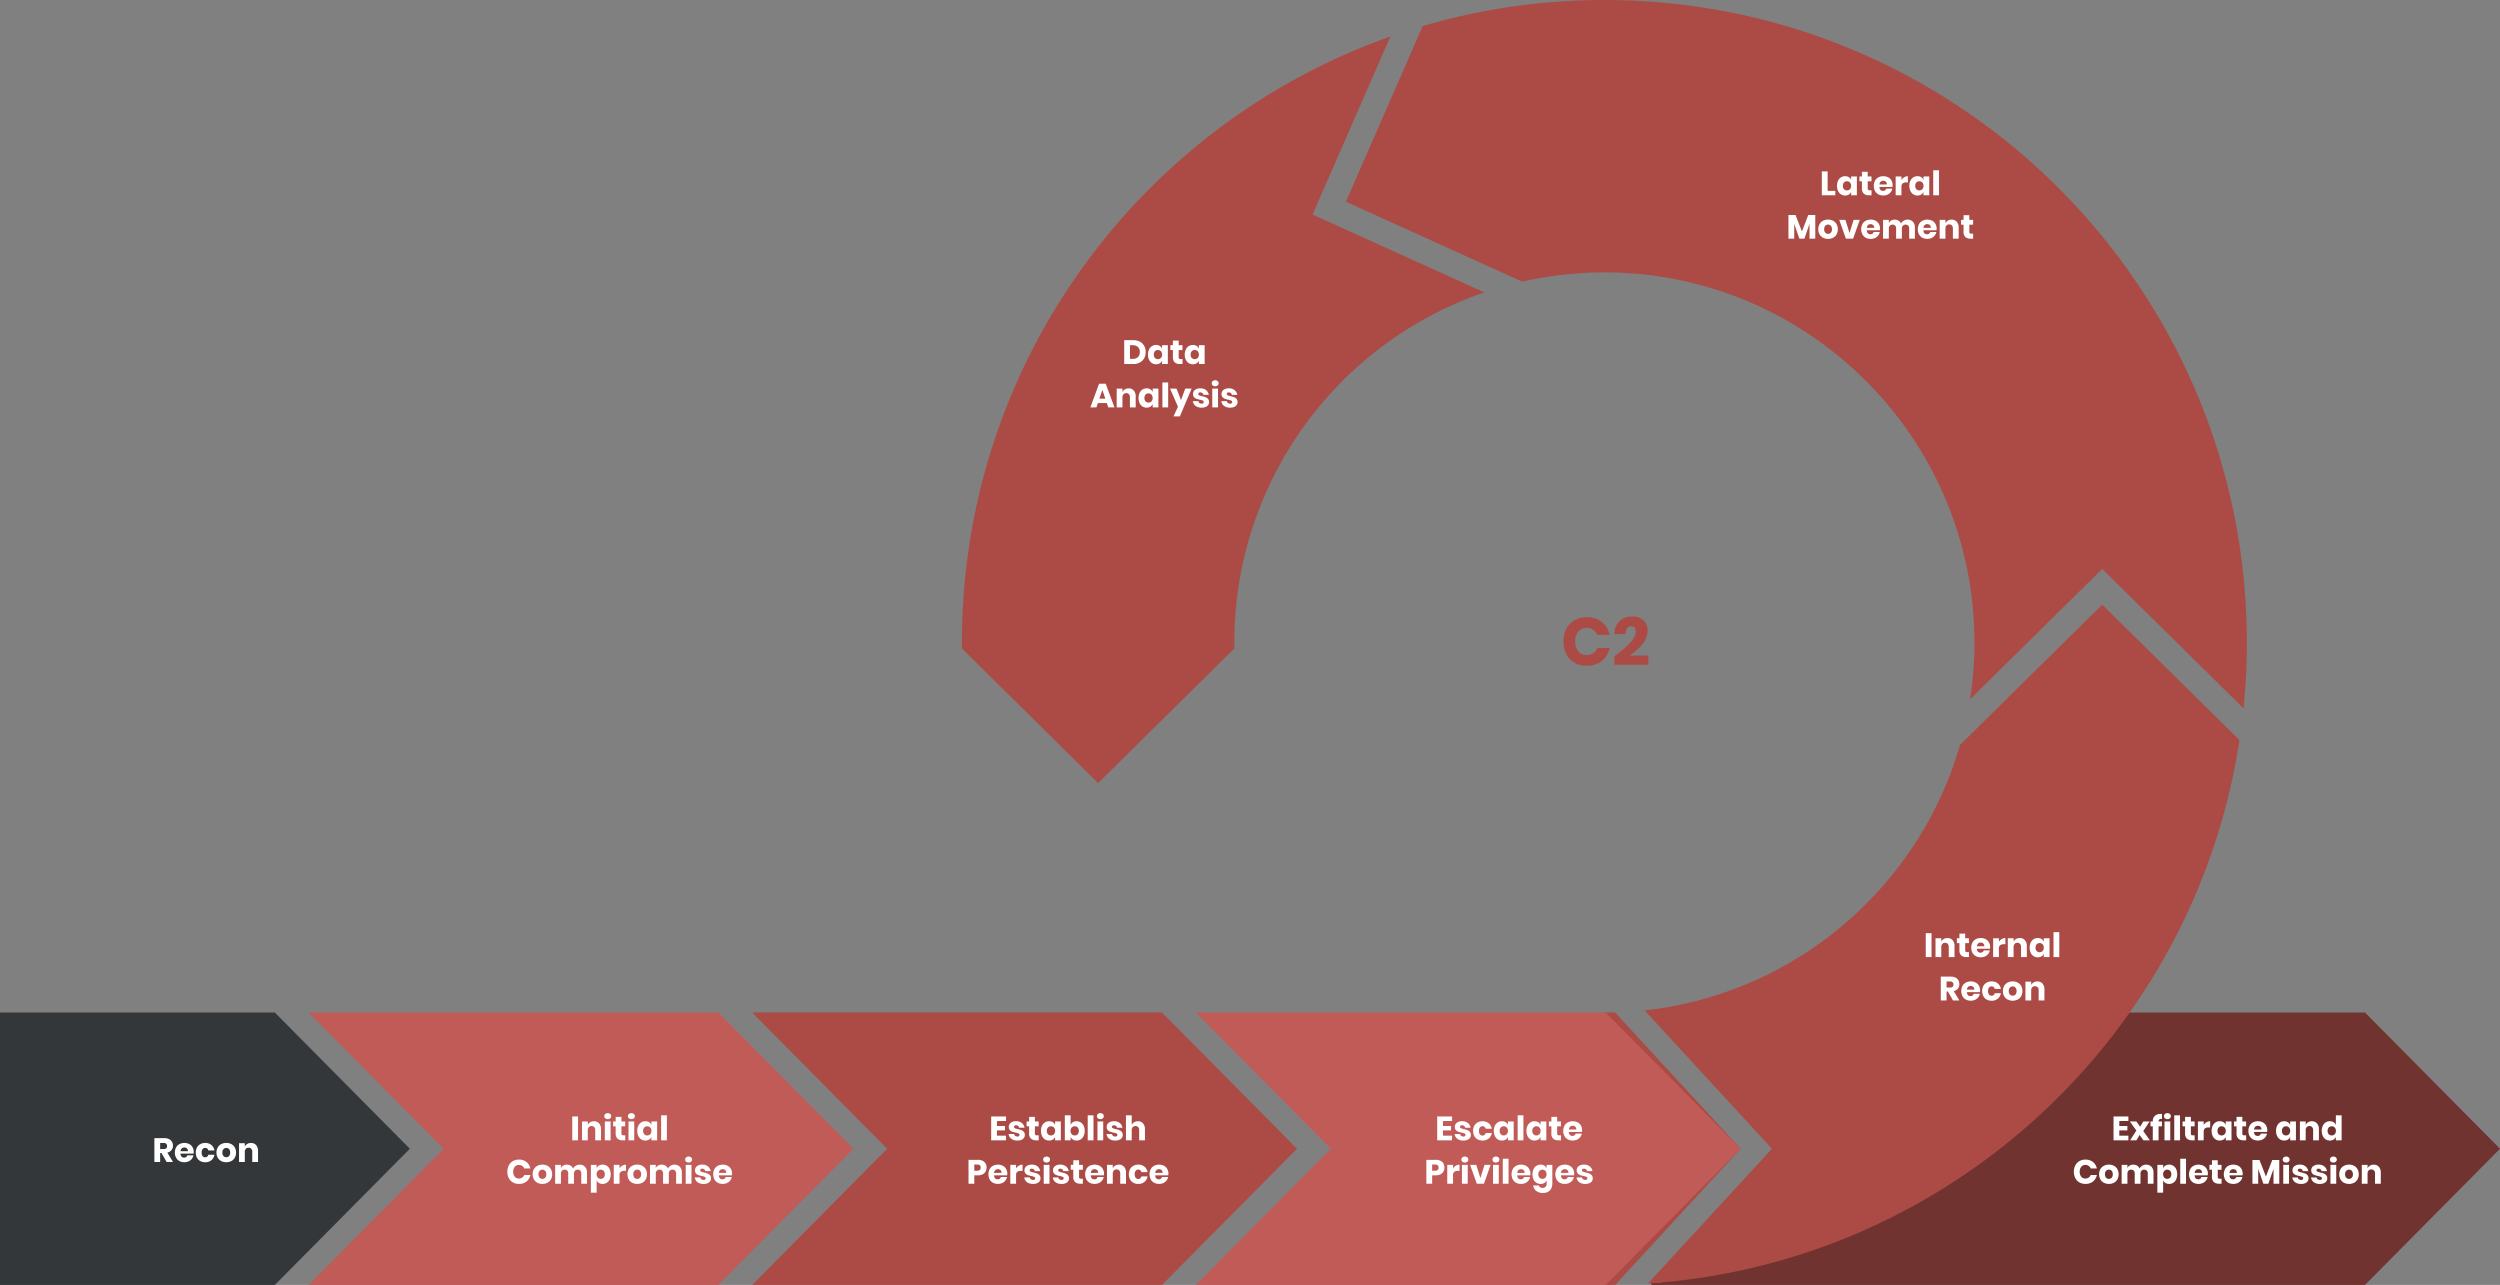 <svg xmlns="http://www.w3.org/2000/svg" width="1037.001" height="533.002" viewBox="0 0 1037.001 533.002">
  <rect x="0" y="0" width="1037.001" height="533.002" fill="#808080" stroke="none"/>
  <g id="Raggruppa_82" data-name="Raggruppa 82" transform="translate(-754 -3521)">
    <path id="Tracciato_633" data-name="Tracciato 633" d="M26.174,9.008A9.683,9.683,0,0,1,32.432,11a9.1,9.1,0,0,1,3.206,5.376H30.57a4.65,4.65,0,0,0-1.722-2.156,4.813,4.813,0,0,0-2.758-.784,4.2,4.2,0,0,0-3.388,1.54,6.209,6.209,0,0,0-1.288,4.116,6.153,6.153,0,0,0,1.288,4.1,4.217,4.217,0,0,0,3.388,1.526,4.813,4.813,0,0,0,2.758-.784A4.67,4.67,0,0,0,30.57,21.8h5.068a9.146,9.146,0,0,1-3.206,5.362,9.638,9.638,0,0,1-6.258,2,9.874,9.874,0,0,1-5.068-1.274,8.648,8.648,0,0,1-3.374-3.57,11.213,11.213,0,0,1-1.19-5.236,11.213,11.213,0,0,1,1.19-5.236,8.648,8.648,0,0,1,3.374-3.57A9.874,9.874,0,0,1,26.174,9.008ZM37.626,25.192q8.9-6.356,8.9-10.108,0-2.3-1.988-2.3a1.821,1.821,0,0,0-1.638.784,4.807,4.807,0,0,0-.574,2.436H37.654a7.444,7.444,0,0,1,2.184-5.432,7.317,7.317,0,0,1,5.1-1.82,6.625,6.625,0,0,1,4.858,1.624,5.693,5.693,0,0,1,1.638,4.228,8.958,8.958,0,0,1-2.212,5.642,20.627,20.627,0,0,1-5.292,4.662h7.812v3.864H37.626Z" transform="translate(1386 3768)" fill="#ac4b45"/>
    <path id="Tracciato_625" data-name="Tracciato 625" d="M14,113H0V0H114l56,56.5L114,113Z" transform="translate(754 3941)" fill="#33373a"/>
    <path id="Tracciato_631" data-name="Tracciato 631" d="M18.12,15l-2.142-3.738h-.546V15H13.038V5.1h4.088a4.413,4.413,0,0,1,1.988.406,2.8,2.8,0,0,1,1.218,1.113,3.188,3.188,0,0,1,.406,1.617,2.874,2.874,0,0,1-.595,1.834,3.041,3.041,0,0,1-1.729,1.036L20.766,15ZM15.432,9.624h1.484a1.5,1.5,0,0,0,1.05-.315,1.216,1.216,0,0,0,.336-.931,1.234,1.234,0,0,0-.343-.924,1.437,1.437,0,0,0-1.043-.336H15.432Zm13.93,1.26a3.3,3.3,0,0,1-.07.644H23.874a1.811,1.811,0,0,0,.448,1.267,1.445,1.445,0,0,0,1.036.385,1.416,1.416,0,0,0,.882-.266,1.242,1.242,0,0,0,.462-.686h2.534a3.311,3.311,0,0,1-.672,1.477,3.582,3.582,0,0,1-1.316,1.022,4.494,4.494,0,0,1-3.815-.112,3.451,3.451,0,0,1-1.393-1.393,4.322,4.322,0,0,1-.5-2.128,4.361,4.361,0,0,1,.5-2.135,3.406,3.406,0,0,1,1.393-1.386,4.6,4.6,0,0,1,4.088-.007A3.363,3.363,0,0,1,28.879,8.9,3.98,3.98,0,0,1,29.362,10.884ZM26.94,10.52a1.439,1.439,0,0,0-.413-1.155A1.52,1.52,0,0,0,25.47,8.98a1.568,1.568,0,0,0-1.092.392,1.641,1.641,0,0,0-.49,1.148Zm7.2-3.43a3.88,3.88,0,0,1,2.534.833,3.694,3.694,0,0,1,1.288,2.289H35.424a1.337,1.337,0,0,0-.462-.784,1.367,1.367,0,0,0-.882-.28,1.279,1.279,0,0,0-1.036.5,2.243,2.243,0,0,0-.406,1.449,2.243,2.243,0,0,0,.406,1.449,1.279,1.279,0,0,0,1.036.5,1.367,1.367,0,0,0,.882-.28,1.337,1.337,0,0,0,.462-.784h2.534a3.694,3.694,0,0,1-1.288,2.289,3.88,3.88,0,0,1-2.534.833,4.2,4.2,0,0,1-2.037-.483,3.451,3.451,0,0,1-1.393-1.393,4.322,4.322,0,0,1-.5-2.128,4.361,4.361,0,0,1,.5-2.135,3.406,3.406,0,0,1,1.393-1.386A4.239,4.239,0,0,1,34.136,7.09Zm8.722,0a4.393,4.393,0,0,1,2.079.483,3.541,3.541,0,0,1,1.442,1.393,4.183,4.183,0,0,1,.525,2.128,4.183,4.183,0,0,1-.525,2.128,3.541,3.541,0,0,1-1.442,1.393,4.731,4.731,0,0,1-4.165,0,3.53,3.53,0,0,1-1.449-1.393,4.183,4.183,0,0,1-.525-2.128,4.183,4.183,0,0,1,.525-2.128,3.53,3.53,0,0,1,1.449-1.393A4.435,4.435,0,0,1,42.858,7.09Zm0,2.072a1.525,1.525,0,0,0-1.155.5,2.013,2.013,0,0,0-.469,1.435,1.987,1.987,0,0,0,.469,1.428,1.536,1.536,0,0,0,1.155.49,1.514,1.514,0,0,0,1.148-.49,2.006,2.006,0,0,0,.462-1.428,2.033,2.033,0,0,0-.462-1.435A1.5,1.5,0,0,0,42.858,9.162ZM53.106,7.1a2.7,2.7,0,0,1,2.135.9,3.594,3.594,0,0,1,.791,2.464V15H53.638V10.744a1.722,1.722,0,0,0-.413-1.225,1.434,1.434,0,0,0-1.1-.441,1.5,1.5,0,0,0-1.155.462,1.869,1.869,0,0,0-.427,1.316V15H48.15V7.188h2.394V8.616a2.577,2.577,0,0,1,1-1.106A2.936,2.936,0,0,1,53.106,7.1Z" transform="translate(805 3988)" fill="#fff"/>
    <path id="Tracciato_634" data-name="Tracciato 634" d="M307,113l-107,0H11v-1h4v-2h5v-8H66V8H20V2H138.983L137,0H307l56,56.5L307,113h0Z" transform="translate(1428 3941)" fill="#703330"/>
    <path id="Tracciato_637" data-name="Tracciato 637" d="M29.088,7.006V9.078h3.346v1.806H29.088v2.2h3.766V15h-6.16V5.1h6.16v1.9ZM39.1,15l-1.6-2.226L36.2,15H33.568l2.59-4.074L33.47,7.188h2.688l1.582,2.2,1.3-2.2h2.632l-2.646,3.976L41.786,15Zm7.42-8.876a1.213,1.213,0,0,0-.854.252,1.16,1.16,0,0,0-.294.812h1.414V9.2H45.37V15H42.976V9.2h-.938V7.188h.938V7.1a2.924,2.924,0,0,1,.847-2.247,3.472,3.472,0,0,1,2.457-.791q.336,0,.5.014V6.138ZM47.61,4.99a1.169,1.169,0,0,1,.392-.9,1.682,1.682,0,0,1,2.072,0,1.169,1.169,0,0,1,.392.9,1.153,1.153,0,0,1-.392.889,1.682,1.682,0,0,1-2.072,0A1.153,1.153,0,0,1,47.61,4.99Zm2.618,2.2V15H47.834V7.188ZM54.274,4.64V15H51.88V4.64Zm6.076,8.3V15H59.272a3.1,3.1,0,0,1-2.135-.679,2.878,2.878,0,0,1-.763-2.247V9.2h-1.05V7.188h1.05V5.27h2.394V7.188h1.568V9.2H58.768v2.912a.877.877,0,0,0,.189.644.9.9,0,0,0,.637.182Zm3.738-4.284a3.4,3.4,0,0,1,1.155-1.134,2.949,2.949,0,0,1,1.533-.42V9.666H66.09a2.366,2.366,0,0,0-1.477.406,1.631,1.631,0,0,0-.525,1.372V15H61.694V7.188h2.394ZM70.752,7.09a2.828,2.828,0,0,1,1.54.406A2.441,2.441,0,0,1,73.244,8.6V7.188h2.38V15h-2.38V13.586a2.441,2.441,0,0,1-.952,1.106,2.828,2.828,0,0,1-1.54.406,3.164,3.164,0,0,1-1.729-.483,3.3,3.3,0,0,1-1.2-1.393,4.828,4.828,0,0,1-.441-2.128,4.817,4.817,0,0,1,.441-2.135,3.312,3.312,0,0,1,1.2-1.386A3.164,3.164,0,0,1,70.752,7.09Zm.77,2.1a1.613,1.613,0,0,0-1.239.5,1.976,1.976,0,0,0-.469,1.4,1.976,1.976,0,0,0,.469,1.4,1.758,1.758,0,0,0,2.478-.014,1.951,1.951,0,0,0,.483-1.386A1.946,1.946,0,0,0,72.761,9.7,1.629,1.629,0,0,0,71.522,9.19ZM81.7,12.942V15H80.622a3.1,3.1,0,0,1-2.135-.679,2.878,2.878,0,0,1-.763-2.247V9.2h-1.05V7.188h1.05V5.27h2.394V7.188h1.568V9.2H80.118v2.912a.877.877,0,0,0,.189.644.9.9,0,0,0,.637.182Zm8.764-2.058a3.3,3.3,0,0,1-.07.644H84.976a1.811,1.811,0,0,0,.448,1.267,1.445,1.445,0,0,0,1.036.385,1.416,1.416,0,0,0,.882-.266,1.242,1.242,0,0,0,.462-.686h2.534a3.311,3.311,0,0,1-.672,1.477,3.582,3.582,0,0,1-1.316,1.022,4.494,4.494,0,0,1-3.815-.112,3.451,3.451,0,0,1-1.393-1.393,4.322,4.322,0,0,1-.5-2.128,4.361,4.361,0,0,1,.5-2.135,3.406,3.406,0,0,1,1.393-1.386,4.6,4.6,0,0,1,4.088-.007A3.363,3.363,0,0,1,89.981,8.9,3.98,3.98,0,0,1,90.464,10.884Zm-2.422-.364a1.439,1.439,0,0,0-.413-1.155,1.52,1.52,0,0,0-1.057-.385,1.568,1.568,0,0,0-1.092.392,1.641,1.641,0,0,0-.49,1.148Zm9.436-3.43a2.828,2.828,0,0,1,1.54.406A2.441,2.441,0,0,1,99.97,8.6V7.188h2.38V15H99.97V13.586a2.441,2.441,0,0,1-.952,1.106,2.828,2.828,0,0,1-1.54.406,3.164,3.164,0,0,1-1.729-.483,3.3,3.3,0,0,1-1.2-1.393,4.828,4.828,0,0,1-.441-2.128,4.817,4.817,0,0,1,.441-2.135,3.312,3.312,0,0,1,1.2-1.386A3.164,3.164,0,0,1,97.478,7.09Zm.77,2.1a1.613,1.613,0,0,0-1.239.5,1.976,1.976,0,0,0-.469,1.4,1.976,1.976,0,0,0,.469,1.4,1.758,1.758,0,0,0,2.478-.014,1.951,1.951,0,0,0,.483-1.386A1.946,1.946,0,0,0,99.487,9.7,1.629,1.629,0,0,0,98.248,9.19ZM108.958,7.1a2.7,2.7,0,0,1,2.135.9,3.594,3.594,0,0,1,.791,2.464V15H109.49V10.744a1.722,1.722,0,0,0-.413-1.225,1.434,1.434,0,0,0-1.1-.441,1.5,1.5,0,0,0-1.155.462,1.869,1.869,0,0,0-.427,1.316V15H104V7.188H106.4V8.616a2.577,2.577,0,0,1,1-1.106A2.936,2.936,0,0,1,108.958,7.1Zm7.476-.014a2.828,2.828,0,0,1,1.54.406,2.358,2.358,0,0,1,.938,1.106V4.64h2.394V15h-2.394V13.586a2.358,2.358,0,0,1-.938,1.106,2.828,2.828,0,0,1-1.54.406,3.164,3.164,0,0,1-1.729-.483,3.3,3.3,0,0,1-1.2-1.393,4.828,4.828,0,0,1-.441-2.128,4.817,4.817,0,0,1,.441-2.135,3.312,3.312,0,0,1,1.2-1.386A3.164,3.164,0,0,1,116.434,7.09Zm.77,2.1a1.613,1.613,0,0,0-1.239.5,1.976,1.976,0,0,0-.469,1.4,1.976,1.976,0,0,0,.469,1.4,1.758,1.758,0,0,0,2.478-.014,1.951,1.951,0,0,0,.483-1.386,1.946,1.946,0,0,0-.483-1.393A1.629,1.629,0,0,0,117.2,9.19ZM15.039,23A4.842,4.842,0,0,1,18.168,24a4.548,4.548,0,0,1,1.6,2.688H17.237a2.325,2.325,0,0,0-.861-1.078A2.407,2.407,0,0,0,15,25.216a2.1,2.1,0,0,0-1.694.77,3.1,3.1,0,0,0-.644,2.058,3.076,3.076,0,0,0,.644,2.051A2.109,2.109,0,0,0,15,30.858a2.407,2.407,0,0,0,1.379-.392,2.335,2.335,0,0,0,.861-1.064h2.534a4.573,4.573,0,0,1-1.6,2.681,4.819,4.819,0,0,1-3.129,1,4.937,4.937,0,0,1-2.534-.637,4.324,4.324,0,0,1-1.687-1.785,6.057,6.057,0,0,1,0-5.236,4.324,4.324,0,0,1,1.687-1.785A4.937,4.937,0,0,1,15.039,23Zm9.73,2.086a4.393,4.393,0,0,1,2.079.483,3.541,3.541,0,0,1,1.442,1.393,4.575,4.575,0,0,1,0,4.256,3.541,3.541,0,0,1-1.442,1.393,4.731,4.731,0,0,1-4.165,0,3.53,3.53,0,0,1-1.449-1.393,4.575,4.575,0,0,1,0-4.256,3.53,3.53,0,0,1,1.449-1.393A4.435,4.435,0,0,1,24.769,25.09Zm0,2.072a1.525,1.525,0,0,0-1.155.5,2.013,2.013,0,0,0-.469,1.435,1.987,1.987,0,0,0,.469,1.428,1.536,1.536,0,0,0,1.155.49,1.514,1.514,0,0,0,1.148-.49,2.006,2.006,0,0,0,.462-1.428,2.033,2.033,0,0,0-.462-1.435A1.5,1.5,0,0,0,24.769,27.162ZM40.183,25.1a2.944,2.944,0,0,1,2.268.889,3.491,3.491,0,0,1,.826,2.471V33H40.9V28.744a1.594,1.594,0,0,0-.4-1.155,1.438,1.438,0,0,0-1.085-.413,1.469,1.469,0,0,0-1.127.441,1.743,1.743,0,0,0-.413,1.239V33H35.479V28.744a1.611,1.611,0,0,0-.392-1.155,1.415,1.415,0,0,0-1.078-.413,1.5,1.5,0,0,0-1.134.434,1.72,1.72,0,0,0-.42,1.246V33H30.061V25.188h2.394v1.33a2.331,2.331,0,0,1,.945-1.036,2.867,2.867,0,0,1,1.491-.378,3.007,3.007,0,0,1,1.582.413A2.594,2.594,0,0,1,37.509,26.7a3.129,3.129,0,0,1,1.113-1.162A2.926,2.926,0,0,1,40.183,25.1Zm9.562-.014a3.164,3.164,0,0,1,1.729.483,3.312,3.312,0,0,1,1.2,1.386,5.372,5.372,0,0,1,0,4.263,3.3,3.3,0,0,1-1.2,1.393,3.164,3.164,0,0,1-1.729.483,2.828,2.828,0,0,1-1.54-.406,2.358,2.358,0,0,1-.938-1.106v5.138H44.873V25.188h2.394V26.6a2.358,2.358,0,0,1,.938-1.106A2.828,2.828,0,0,1,49.745,25.09Zm-.77,2.1a1.629,1.629,0,0,0-1.239.511,2.24,2.24,0,0,0,0,2.779,1.758,1.758,0,0,0,2.478.014,2.324,2.324,0,0,0,0-2.8A1.613,1.613,0,0,0,48.975,27.19Zm7.784-4.55V33H54.365V22.64Zm9.072,6.244a3.3,3.3,0,0,1-.07.644H60.343a1.811,1.811,0,0,0,.448,1.267,1.445,1.445,0,0,0,1.036.385,1.416,1.416,0,0,0,.882-.266,1.242,1.242,0,0,0,.462-.686h2.534a3.311,3.311,0,0,1-.672,1.477,3.582,3.582,0,0,1-1.316,1.022,4.494,4.494,0,0,1-3.815-.112,3.451,3.451,0,0,1-1.393-1.393,4.789,4.789,0,0,1-.007-4.263A3.406,3.406,0,0,1,59.9,25.573a4.6,4.6,0,0,1,4.088-.007A3.363,3.363,0,0,1,65.348,26.9,3.98,3.98,0,0,1,65.831,28.884Zm-2.422-.364A1.439,1.439,0,0,0,63,27.365a1.52,1.52,0,0,0-1.057-.385,1.568,1.568,0,0,0-1.092.392,1.641,1.641,0,0,0-.49,1.148ZM71.5,30.942V33H70.423a3.1,3.1,0,0,1-2.135-.679,2.878,2.878,0,0,1-.763-2.247V27.2h-1.05V25.188h1.05V23.27h2.394v1.918h1.568V27.2H69.919v2.912a.877.877,0,0,0,.189.644.9.9,0,0,0,.637.182Zm8.764-2.058a3.3,3.3,0,0,1-.07.644H74.777a1.811,1.811,0,0,0,.448,1.267,1.445,1.445,0,0,0,1.036.385,1.416,1.416,0,0,0,.882-.266,1.242,1.242,0,0,0,.462-.686h2.534a3.311,3.311,0,0,1-.672,1.477,3.582,3.582,0,0,1-1.316,1.022,4.494,4.494,0,0,1-3.815-.112,3.451,3.451,0,0,1-1.393-1.393,4.789,4.789,0,0,1-.007-4.263,3.406,3.406,0,0,1,1.393-1.386,4.6,4.6,0,0,1,4.088-.007A3.363,3.363,0,0,1,79.782,26.9,3.98,3.98,0,0,1,80.265,28.884Zm-2.422-.364a1.439,1.439,0,0,0-.413-1.155,1.52,1.52,0,0,0-1.057-.385,1.568,1.568,0,0,0-1.092.392,1.641,1.641,0,0,0-.49,1.148Zm17.6-5.348V33H93.047V26.854L90.919,33H88.847l-2.142-6.16V33H84.311V23.172h2.926l2.674,6.846,2.618-6.846Zm1.428-.182a1.169,1.169,0,0,1,.392-.9,1.682,1.682,0,0,1,2.072,0,1.169,1.169,0,0,1,.392.9,1.153,1.153,0,0,1-.392.889,1.682,1.682,0,0,1-2.072,0A1.153,1.153,0,0,1,96.869,22.99Zm2.618,2.2V33H97.093V25.188Zm4.494-.1a3.584,3.584,0,0,1,2.373.742,3.224,3.224,0,0,1,1.113,1.96h-2.24a1.241,1.241,0,0,0-.441-.749,1.339,1.339,0,0,0-.861-.273.941.941,0,0,0-.616.175.611.611,0,0,0-.21.5.583.583,0,0,0,.385.546,6.139,6.139,0,0,0,1.211.364,12.026,12.026,0,0,1,1.47.427,2.425,2.425,0,0,1,.994.707,1.954,1.954,0,0,1,.42,1.316,2.018,2.018,0,0,1-.364,1.19,2.4,2.4,0,0,1-1.05.812,4.1,4.1,0,0,1-1.624.294,4.182,4.182,0,0,1-2.534-.7,2.954,2.954,0,0,1-1.162-2h2.31a1.04,1.04,0,0,0,.427.77,1.608,1.608,0,0,0,.959.266.893.893,0,0,0,.616-.189.637.637,0,0,0,.21-.5.6.6,0,0,0-.385-.581,7.079,7.079,0,0,0-1.253-.371A10.019,10.019,0,0,1,102.3,29.4a2.358,2.358,0,0,1-.966-.679,1.892,1.892,0,0,1-.406-1.281,2.09,2.09,0,0,1,.8-1.7A3.477,3.477,0,0,1,103.981,25.09Zm7.77,0a3.584,3.584,0,0,1,2.373.742,3.224,3.224,0,0,1,1.113,1.96H113a1.241,1.241,0,0,0-.441-.749,1.339,1.339,0,0,0-.861-.273.941.941,0,0,0-.616.175.611.611,0,0,0-.21.5.583.583,0,0,0,.385.546,6.139,6.139,0,0,0,1.211.364,12.026,12.026,0,0,1,1.47.427,2.425,2.425,0,0,1,.994.707,1.954,1.954,0,0,1,.42,1.316,2.018,2.018,0,0,1-.364,1.19,2.4,2.4,0,0,1-1.05.812,4.1,4.1,0,0,1-1.624.294,4.182,4.182,0,0,1-2.534-.7,2.954,2.954,0,0,1-1.162-2h2.31a1.04,1.04,0,0,0,.427.77,1.608,1.608,0,0,0,.959.266.893.893,0,0,0,.616-.189.637.637,0,0,0,.21-.5.6.6,0,0,0-.385-.581,7.079,7.079,0,0,0-1.253-.371,10.019,10.019,0,0,1-1.428-.392,2.358,2.358,0,0,1-.966-.679,1.892,1.892,0,0,1-.406-1.281,2.09,2.09,0,0,1,.8-1.7A3.477,3.477,0,0,1,111.751,25.09Zm4.7-2.1a1.169,1.169,0,0,1,.392-.9,1.682,1.682,0,0,1,2.072,0,1.169,1.169,0,0,1,.392.9,1.153,1.153,0,0,1-.392.889,1.682,1.682,0,0,1-2.072,0A1.153,1.153,0,0,1,116.455,22.99Zm2.618,2.2V33h-2.394V25.188Zm5.306-.1a4.393,4.393,0,0,1,2.079.483,3.541,3.541,0,0,1,1.442,1.393,4.575,4.575,0,0,1,0,4.256,3.541,3.541,0,0,1-1.442,1.393,4.731,4.731,0,0,1-4.165,0,3.53,3.53,0,0,1-1.449-1.393,4.575,4.575,0,0,1,0-4.256,3.53,3.53,0,0,1,1.449-1.393A4.435,4.435,0,0,1,124.379,25.09Zm0,2.072a1.526,1.526,0,0,0-1.155.5,2.013,2.013,0,0,0-.469,1.435,1.987,1.987,0,0,0,.469,1.428,1.536,1.536,0,0,0,1.155.49,1.514,1.514,0,0,0,1.148-.49,2.006,2.006,0,0,0,.462-1.428,2.033,2.033,0,0,0-.462-1.435A1.5,1.5,0,0,0,124.379,27.162ZM134.627,25.1a2.7,2.7,0,0,1,2.135.9,3.594,3.594,0,0,1,.791,2.464V33h-2.394V28.744a1.722,1.722,0,0,0-.413-1.225,1.434,1.434,0,0,0-1.1-.441,1.5,1.5,0,0,0-1.155.462,1.869,1.869,0,0,0-.427,1.316V33h-2.394V25.188h2.394v1.428a2.577,2.577,0,0,1,1-1.106A2.936,2.936,0,0,1,134.627,25.1Z" transform="translate(1604 3979)" fill="#fff"/>
    <path id="Tracciato_623" data-name="Tracciato 623" d="M266.5,533H266V420h.5c1.481,0,2.986-.021,4.474-.064l.035.1.034.014L323,476.5l-51.965,56.462C269.508,532.987,267.983,533,266.5,533Zm18.06-.606h0L336,476.5,284,420H284l-.144-.156-.362-.389-.328-.352a152.9,152.9,0,0,0,77.06-31.114,154.746,154.746,0,0,0,36.74-40.68,153.5,153.5,0,0,0,12.461-24.8c1.729-4.394,3.273-8.938,4.591-13.505L473,250.8l56.943,56.183c-.674,4.425-1.467,8.874-2.357,13.225a265.051,265.051,0,0,1-40.1,95.294,267.273,267.273,0,0,1-117.252,96.554,265.084,265.084,0,0,1-50.025,15.529A267.891,267.891,0,0,1,284.561,532.394ZM56.5,324.828h0L0,269v-2.5a268.47,268.47,0,0,1,5.414-53.709,265.057,265.057,0,0,1,40.1-95.293A267.276,267.276,0,0,1,162.768,20.943c4.9-2.072,9.937-4.025,14.975-5.8L145.459,88.983l71.26,32.3A153.442,153.442,0,0,0,113,266.5c0,.166,0,.335,0,.5v2L56.5,324.828Zm475.112-31L473,236l-54.807,54.074A154.843,154.843,0,0,0,420,266.5c0-84.64-68.86-153.5-153.5-153.5a153.813,153.813,0,0,0-34.115,3.821l-73.111-33.14,31.86-72.872c7.128-2.1,14.414-3.913,21.657-5.395a269.093,269.093,0,0,1,107.418,0,265.049,265.049,0,0,1,95.294,40.1,267.279,267.279,0,0,1,96.554,117.253,265.065,265.065,0,0,1,15.529,50.024,269.337,269.337,0,0,1,4.027,81.038v0h0Z" transform="translate(1152.999 3521)" fill="#ac4b45"/>
    <path id="Tracciato_636" data-name="Tracciato 636" d="M26.2,5.1V15H23.808V5.1Zm6.608,2a2.7,2.7,0,0,1,2.135.9,3.594,3.594,0,0,1,.791,2.464V15H33.342V10.744a1.722,1.722,0,0,0-.413-1.225,1.434,1.434,0,0,0-1.1-.441,1.5,1.5,0,0,0-1.155.462,1.869,1.869,0,0,0-.427,1.316V15H27.854V7.188h2.394V8.616a2.577,2.577,0,0,1,1-1.106A2.936,2.936,0,0,1,32.81,7.1Zm8.932,5.838V15H40.664a3.1,3.1,0,0,1-2.135-.679,2.878,2.878,0,0,1-.763-2.247V9.2h-1.05V7.188h1.05V5.27H40.16V7.188h1.568V9.2H40.16v2.912a.877.877,0,0,0,.189.644.9.9,0,0,0,.637.182Zm8.764-2.058a3.3,3.3,0,0,1-.07.644H45.018a1.811,1.811,0,0,0,.448,1.267,1.445,1.445,0,0,0,1.036.385,1.416,1.416,0,0,0,.882-.266,1.242,1.242,0,0,0,.462-.686H50.38a3.311,3.311,0,0,1-.672,1.477,3.582,3.582,0,0,1-1.316,1.022,4.494,4.494,0,0,1-3.815-.112,3.451,3.451,0,0,1-1.393-1.393,4.322,4.322,0,0,1-.5-2.128,4.361,4.361,0,0,1,.5-2.135A3.406,3.406,0,0,1,44.57,7.573a4.6,4.6,0,0,1,4.088-.007A3.363,3.363,0,0,1,50.023,8.9,3.98,3.98,0,0,1,50.506,10.884Zm-2.422-.364a1.439,1.439,0,0,0-.413-1.155,1.52,1.52,0,0,0-1.057-.385,1.568,1.568,0,0,0-1.092.392,1.641,1.641,0,0,0-.49,1.148Zm6.062-1.862A3.4,3.4,0,0,1,55.3,7.524a2.948,2.948,0,0,1,1.533-.42V9.666h-.686a2.366,2.366,0,0,0-1.477.406,1.631,1.631,0,0,0-.525,1.372V15H51.752V7.188h2.394ZM62.8,7.1a2.7,2.7,0,0,1,2.135.9,3.594,3.594,0,0,1,.791,2.464V15H63.33V10.744a1.722,1.722,0,0,0-.413-1.225,1.434,1.434,0,0,0-1.1-.441,1.5,1.5,0,0,0-1.155.462,1.869,1.869,0,0,0-.427,1.316V15H57.842V7.188h2.394V8.616a2.577,2.577,0,0,1,1-1.106A2.936,2.936,0,0,1,62.8,7.1Zm7.476-.014a2.828,2.828,0,0,1,1.54.406A2.441,2.441,0,0,1,72.766,8.6V7.188h2.38V15h-2.38V13.586a2.441,2.441,0,0,1-.952,1.106,2.828,2.828,0,0,1-1.54.406,3.164,3.164,0,0,1-1.729-.483,3.3,3.3,0,0,1-1.2-1.393,4.828,4.828,0,0,1-.441-2.128,4.817,4.817,0,0,1,.441-2.135,3.312,3.312,0,0,1,1.2-1.386A3.164,3.164,0,0,1,70.274,7.09Zm.77,2.1a1.613,1.613,0,0,0-1.239.5,1.976,1.976,0,0,0-.469,1.4,1.976,1.976,0,0,0,.469,1.4,1.758,1.758,0,0,0,2.478-.014,1.951,1.951,0,0,0,.483-1.386A1.946,1.946,0,0,0,72.283,9.7,1.629,1.629,0,0,0,71.044,9.19Zm8.148-4.55V15H76.8V4.64ZM35.12,33l-2.142-3.738h-.546V33H30.038V23.1h4.088a4.413,4.413,0,0,1,1.988.406,2.8,2.8,0,0,1,1.218,1.113,3.188,3.188,0,0,1,.406,1.617,2.874,2.874,0,0,1-.595,1.834,3.041,3.041,0,0,1-1.729,1.036L37.766,33Zm-2.688-5.376h1.484a1.5,1.5,0,0,0,1.05-.315,1.216,1.216,0,0,0,.336-.931,1.234,1.234,0,0,0-.343-.924,1.437,1.437,0,0,0-1.043-.336H32.432Zm13.93,1.26a3.3,3.3,0,0,1-.07.644H40.874a1.811,1.811,0,0,0,.448,1.267,1.445,1.445,0,0,0,1.036.385,1.416,1.416,0,0,0,.882-.266,1.242,1.242,0,0,0,.462-.686h2.534a3.311,3.311,0,0,1-.672,1.477,3.582,3.582,0,0,1-1.316,1.022,4.494,4.494,0,0,1-3.815-.112,3.451,3.451,0,0,1-1.393-1.393,4.789,4.789,0,0,1-.007-4.263,3.406,3.406,0,0,1,1.393-1.386,4.6,4.6,0,0,1,4.088-.007A3.363,3.363,0,0,1,45.879,26.9,3.98,3.98,0,0,1,46.362,28.884ZM43.94,28.52a1.439,1.439,0,0,0-.413-1.155,1.52,1.52,0,0,0-1.057-.385,1.568,1.568,0,0,0-1.092.392,1.641,1.641,0,0,0-.49,1.148Zm7.2-3.43a3.88,3.88,0,0,1,2.534.833,3.694,3.694,0,0,1,1.288,2.289H52.424a1.337,1.337,0,0,0-.462-.784,1.367,1.367,0,0,0-.882-.28,1.279,1.279,0,0,0-1.036.5,2.243,2.243,0,0,0-.406,1.449,2.243,2.243,0,0,0,.406,1.449,1.279,1.279,0,0,0,1.036.5,1.367,1.367,0,0,0,.882-.28,1.337,1.337,0,0,0,.462-.784h2.534a3.694,3.694,0,0,1-1.288,2.289,3.88,3.88,0,0,1-2.534.833,4.2,4.2,0,0,1-2.037-.483,3.451,3.451,0,0,1-1.393-1.393,4.789,4.789,0,0,1-.007-4.263,3.406,3.406,0,0,1,1.393-1.386A4.239,4.239,0,0,1,51.136,25.09Zm8.722,0a4.393,4.393,0,0,1,2.079.483,3.541,3.541,0,0,1,1.442,1.393,4.575,4.575,0,0,1,0,4.256,3.541,3.541,0,0,1-1.442,1.393,4.731,4.731,0,0,1-4.165,0,3.53,3.53,0,0,1-1.449-1.393,4.575,4.575,0,0,1,0-4.256,3.53,3.53,0,0,1,1.449-1.393A4.435,4.435,0,0,1,59.858,25.09Zm0,2.072a1.525,1.525,0,0,0-1.155.5,2.013,2.013,0,0,0-.469,1.435,1.987,1.987,0,0,0,.469,1.428,1.536,1.536,0,0,0,1.155.49,1.514,1.514,0,0,0,1.148-.49,2.006,2.006,0,0,0,.462-1.428,2.033,2.033,0,0,0-.462-1.435A1.5,1.5,0,0,0,59.858,27.162ZM70.106,25.1a2.7,2.7,0,0,1,2.135.9,3.594,3.594,0,0,1,.791,2.464V33H70.638V28.744a1.722,1.722,0,0,0-.413-1.225,1.434,1.434,0,0,0-1.1-.441,1.5,1.5,0,0,0-1.155.462,1.869,1.869,0,0,0-.427,1.316V33H65.15V25.188h2.394v1.428a2.577,2.577,0,0,1,1-1.106A2.936,2.936,0,0,1,70.106,25.1Z" transform="translate(1529 3903)" fill="#fff"/>
    <path id="Tracciato_635" data-name="Tracciato 635" d="M36.1,13.166h3.192V15H33.7V5.1H36.1ZM43.363,7.09A2.828,2.828,0,0,1,44.9,7.5,2.441,2.441,0,0,1,45.855,8.6V7.188h2.38V15h-2.38V13.586a2.441,2.441,0,0,1-.952,1.106,2.828,2.828,0,0,1-1.54.406,3.164,3.164,0,0,1-1.729-.483,3.3,3.3,0,0,1-1.2-1.393,4.828,4.828,0,0,1-.441-2.128,4.817,4.817,0,0,1,.441-2.135,3.312,3.312,0,0,1,1.2-1.386A3.164,3.164,0,0,1,43.363,7.09Zm.77,2.1a1.613,1.613,0,0,0-1.239.5,1.976,1.976,0,0,0-.469,1.4,1.976,1.976,0,0,0,.469,1.4,1.758,1.758,0,0,0,2.478-.014,1.951,1.951,0,0,0,.483-1.386A1.946,1.946,0,0,0,45.372,9.7,1.629,1.629,0,0,0,44.133,9.19Zm10.178,3.752V15H53.233a3.1,3.1,0,0,1-2.135-.679,2.878,2.878,0,0,1-.763-2.247V9.2h-1.05V7.188h1.05V5.27h2.394V7.188H54.3V9.2H52.729v2.912a.877.877,0,0,0,.189.644.9.9,0,0,0,.637.182Zm8.764-2.058a3.3,3.3,0,0,1-.07.644H57.587a1.811,1.811,0,0,0,.448,1.267,1.445,1.445,0,0,0,1.036.385,1.416,1.416,0,0,0,.882-.266,1.242,1.242,0,0,0,.462-.686h2.534a3.311,3.311,0,0,1-.672,1.477,3.582,3.582,0,0,1-1.316,1.022,4.494,4.494,0,0,1-3.815-.112,3.451,3.451,0,0,1-1.393-1.393,4.322,4.322,0,0,1-.5-2.128,4.361,4.361,0,0,1,.5-2.135,3.406,3.406,0,0,1,1.393-1.386,4.6,4.6,0,0,1,4.088-.007A3.363,3.363,0,0,1,62.592,8.9,3.98,3.98,0,0,1,63.075,10.884Zm-2.422-.364a1.439,1.439,0,0,0-.413-1.155,1.52,1.52,0,0,0-1.057-.385,1.568,1.568,0,0,0-1.092.392,1.641,1.641,0,0,0-.49,1.148Zm6.062-1.862A3.4,3.4,0,0,1,67.87,7.524,2.949,2.949,0,0,1,69.4,7.1V9.666h-.686a2.366,2.366,0,0,0-1.477.406,1.631,1.631,0,0,0-.525,1.372V15H64.321V7.188h2.394ZM73.379,7.09a2.828,2.828,0,0,1,1.54.406A2.441,2.441,0,0,1,75.871,8.6V7.188h2.38V15h-2.38V13.586a2.441,2.441,0,0,1-.952,1.106,2.828,2.828,0,0,1-1.54.406,3.164,3.164,0,0,1-1.729-.483,3.3,3.3,0,0,1-1.2-1.393A4.828,4.828,0,0,1,70,11.094a4.817,4.817,0,0,1,.441-2.135,3.312,3.312,0,0,1,1.2-1.386A3.164,3.164,0,0,1,73.379,7.09Zm.77,2.1a1.613,1.613,0,0,0-1.239.5,1.976,1.976,0,0,0-.469,1.4,1.976,1.976,0,0,0,.469,1.4,1.758,1.758,0,0,0,2.478-.014,1.951,1.951,0,0,0,.483-1.386A1.946,1.946,0,0,0,75.388,9.7,1.629,1.629,0,0,0,74.149,9.19ZM82.3,4.64V15H79.9V4.64ZM30.98,23.172V33H28.586V26.854L26.458,33H24.386l-2.142-6.16V33H19.85V23.172h2.926l2.674,6.846,2.618-6.846Zm5.306,1.918a4.393,4.393,0,0,1,2.079.483,3.541,3.541,0,0,1,1.442,1.393,4.575,4.575,0,0,1,0,4.256,3.541,3.541,0,0,1-1.442,1.393,4.731,4.731,0,0,1-4.165,0,3.53,3.53,0,0,1-1.449-1.393,4.575,4.575,0,0,1,0-4.256A3.53,3.53,0,0,1,34.2,25.573,4.435,4.435,0,0,1,36.286,25.09Zm0,2.072a1.526,1.526,0,0,0-1.155.5,2.013,2.013,0,0,0-.469,1.435,1.987,1.987,0,0,0,.469,1.428,1.536,1.536,0,0,0,1.155.49,1.514,1.514,0,0,0,1.148-.49,2.006,2.006,0,0,0,.462-1.428,2.033,2.033,0,0,0-.462-1.435A1.5,1.5,0,0,0,36.286,27.162Zm8.9,3.5,1.694-5.474h2.548L46.66,33H43.692L40.92,25.188h2.548Zm12.656-1.778a3.3,3.3,0,0,1-.07.644H52.358a1.811,1.811,0,0,0,.448,1.267,1.445,1.445,0,0,0,1.036.385,1.416,1.416,0,0,0,.882-.266,1.242,1.242,0,0,0,.462-.686H57.72a3.311,3.311,0,0,1-.672,1.477,3.582,3.582,0,0,1-1.316,1.022,4.494,4.494,0,0,1-3.815-.112,3.451,3.451,0,0,1-1.393-1.393,4.789,4.789,0,0,1-.007-4.263,3.406,3.406,0,0,1,1.393-1.386A4.6,4.6,0,0,1,56,25.566,3.363,3.363,0,0,1,57.363,26.9,3.98,3.98,0,0,1,57.846,28.884Zm-2.422-.364a1.439,1.439,0,0,0-.413-1.155,1.52,1.52,0,0,0-1.057-.385,1.568,1.568,0,0,0-1.092.392,1.641,1.641,0,0,0-.49,1.148ZM69.214,25.1a2.944,2.944,0,0,1,2.268.889,3.491,3.491,0,0,1,.826,2.471V33h-2.38V28.744a1.594,1.594,0,0,0-.4-1.155,1.438,1.438,0,0,0-1.085-.413,1.469,1.469,0,0,0-1.127.441,1.743,1.743,0,0,0-.413,1.239V33H64.51V28.744a1.611,1.611,0,0,0-.392-1.155,1.415,1.415,0,0,0-1.078-.413,1.5,1.5,0,0,0-1.134.434,1.72,1.72,0,0,0-.42,1.246V33H59.092V25.188h2.394v1.33a2.331,2.331,0,0,1,.945-1.036,2.867,2.867,0,0,1,1.491-.378,3.007,3.007,0,0,1,1.582.413A2.594,2.594,0,0,1,66.54,26.7a3.129,3.129,0,0,1,1.113-1.162A2.926,2.926,0,0,1,69.214,25.1Zm12.11,3.78a3.3,3.3,0,0,1-.07.644H75.836a1.811,1.811,0,0,0,.448,1.267,1.445,1.445,0,0,0,1.036.385,1.416,1.416,0,0,0,.882-.266,1.242,1.242,0,0,0,.462-.686H81.2a3.311,3.311,0,0,1-.672,1.477,3.582,3.582,0,0,1-1.316,1.022,4.494,4.494,0,0,1-3.815-.112A3.451,3.451,0,0,1,74,31.222,4.789,4.789,0,0,1,74,26.959a3.406,3.406,0,0,1,1.393-1.386,4.6,4.6,0,0,1,4.088-.007A3.363,3.363,0,0,1,80.841,26.9,3.98,3.98,0,0,1,81.324,28.884ZM78.9,28.52a1.439,1.439,0,0,0-.413-1.155,1.52,1.52,0,0,0-1.057-.385,1.568,1.568,0,0,0-1.092.392,1.641,1.641,0,0,0-.49,1.148ZM87.526,25.1a2.7,2.7,0,0,1,2.135.9,3.594,3.594,0,0,1,.791,2.464V33H88.058V28.744a1.722,1.722,0,0,0-.413-1.225,1.434,1.434,0,0,0-1.1-.441,1.5,1.5,0,0,0-1.155.462,1.869,1.869,0,0,0-.427,1.316V33H82.57V25.188h2.394v1.428a2.577,2.577,0,0,1,1-1.106A2.936,2.936,0,0,1,87.526,25.1Zm8.932,5.838V33H95.38a3.1,3.1,0,0,1-2.135-.679,2.878,2.878,0,0,1-.763-2.247V27.2h-1.05V25.188h1.05V23.27h2.394v1.918h1.568V27.2H94.876v2.912a.877.877,0,0,0,.189.644.9.9,0,0,0,.637.182Z" transform="translate(1476 3587)" fill="#fff"/>
    <path id="Tracciato_624" data-name="Tracciato 624" d="M32.223,10.03a5.25,5.25,0,0,1-.623,2.583,4.364,4.364,0,0,1-1.792,1.757,5.715,5.715,0,0,1-2.751.63H23.319V5.1h3.738a5.811,5.811,0,0,1,2.758.616A4.3,4.3,0,0,1,31.6,7.454,5.21,5.21,0,0,1,32.223,10.03Zm-5.376,2.828a3.025,3.025,0,0,0,2.177-.742A2.747,2.747,0,0,0,29.8,10.03a2.747,2.747,0,0,0-.777-2.086A3.025,3.025,0,0,0,26.847,7.2H25.713v5.656Zm9.7-5.768a2.828,2.828,0,0,1,1.54.406A2.441,2.441,0,0,1,39.041,8.6V7.188h2.38V15h-2.38V13.586a2.441,2.441,0,0,1-.952,1.106,2.828,2.828,0,0,1-1.54.406,3.164,3.164,0,0,1-1.729-.483,3.3,3.3,0,0,1-1.2-1.393,4.828,4.828,0,0,1-.441-2.128,4.817,4.817,0,0,1,.441-2.135,3.312,3.312,0,0,1,1.2-1.386A3.164,3.164,0,0,1,36.549,7.09Zm.77,2.1a1.613,1.613,0,0,0-1.239.5,1.976,1.976,0,0,0-.469,1.4,1.976,1.976,0,0,0,.469,1.4,1.758,1.758,0,0,0,2.478-.014,1.951,1.951,0,0,0,.483-1.386A1.946,1.946,0,0,0,38.558,9.7,1.629,1.629,0,0,0,37.319,9.19ZM47.5,12.942V15H46.419a3.1,3.1,0,0,1-2.135-.679,2.878,2.878,0,0,1-.763-2.247V9.2h-1.05V7.188h1.05V5.27h2.394V7.188h1.568V9.2H45.915v2.912a.877.877,0,0,0,.189.644.9.9,0,0,0,.637.182ZM51.809,7.09a2.828,2.828,0,0,1,1.54.406A2.441,2.441,0,0,1,54.3,8.6V7.188h2.38V15H54.3V13.586a2.441,2.441,0,0,1-.952,1.106,2.828,2.828,0,0,1-1.54.406,3.164,3.164,0,0,1-1.729-.483,3.3,3.3,0,0,1-1.2-1.393,4.828,4.828,0,0,1-.441-2.128,4.817,4.817,0,0,1,.441-2.135,3.312,3.312,0,0,1,1.2-1.386A3.164,3.164,0,0,1,51.809,7.09Zm.77,2.1a1.613,1.613,0,0,0-1.239.5,1.976,1.976,0,0,0-.469,1.4,1.976,1.976,0,0,0,.469,1.4,1.758,1.758,0,0,0,2.478-.014,1.951,1.951,0,0,0,.483-1.386A1.946,1.946,0,0,0,53.818,9.7,1.629,1.629,0,0,0,52.579,9.19Zm-36.463,22h-3.71L11.79,33H9.27L12.9,23.172h2.758L19.28,33H16.732Zm-.616-1.82-1.232-3.64-1.246,3.64Zm9.66-4.27a2.7,2.7,0,0,1,2.135.9,3.594,3.594,0,0,1,.791,2.464V33H25.692V28.744a1.722,1.722,0,0,0-.413-1.225,1.434,1.434,0,0,0-1.1-.441,1.5,1.5,0,0,0-1.155.462,1.869,1.869,0,0,0-.427,1.316V33H20.2V25.188H22.6v1.428a2.577,2.577,0,0,1,1-1.106A2.936,2.936,0,0,1,25.16,25.1Zm7.476-.014a2.828,2.828,0,0,1,1.54.406,2.441,2.441,0,0,1,.952,1.106V25.188h2.38V33h-2.38V31.586a2.441,2.441,0,0,1-.952,1.106,2.828,2.828,0,0,1-1.54.406,3.164,3.164,0,0,1-1.729-.483,3.3,3.3,0,0,1-1.2-1.393,5.372,5.372,0,0,1,0-4.263,3.312,3.312,0,0,1,1.2-1.386A3.164,3.164,0,0,1,32.636,25.09Zm.77,2.1a1.613,1.613,0,0,0-1.239.5,2.324,2.324,0,0,0,0,2.8,1.758,1.758,0,0,0,2.478-.014,2.24,2.24,0,0,0,0-2.779A1.629,1.629,0,0,0,33.406,27.19Zm8.148-4.55V33H39.16V22.64Zm3.458,2.548,1.876,4.788,1.75-4.788h2.646L46.412,36.724H43.78l1.834-4.018-3.276-7.518Zm9.912-.1a3.584,3.584,0,0,1,2.373.742,3.224,3.224,0,0,1,1.113,1.96H56.17a1.241,1.241,0,0,0-.441-.749,1.339,1.339,0,0,0-.861-.273.941.941,0,0,0-.616.175.611.611,0,0,0-.21.5.583.583,0,0,0,.385.546,6.139,6.139,0,0,0,1.211.364,12.026,12.026,0,0,1,1.47.427,2.425,2.425,0,0,1,.994.707,1.954,1.954,0,0,1,.42,1.316,2.018,2.018,0,0,1-.364,1.19,2.4,2.4,0,0,1-1.05.812,4.1,4.1,0,0,1-1.624.294,4.182,4.182,0,0,1-2.534-.7,2.954,2.954,0,0,1-1.162-2H54.1a1.04,1.04,0,0,0,.427.77,1.608,1.608,0,0,0,.959.266.893.893,0,0,0,.616-.189.637.637,0,0,0,.21-.5.6.6,0,0,0-.385-.581,7.079,7.079,0,0,0-1.253-.371,10.02,10.02,0,0,1-1.428-.392,2.358,2.358,0,0,1-.966-.679,1.892,1.892,0,0,1-.406-1.281,2.09,2.09,0,0,1,.8-1.7A3.477,3.477,0,0,1,54.924,25.09Zm4.7-2.1a1.169,1.169,0,0,1,.392-.9,1.682,1.682,0,0,1,2.072,0,1.169,1.169,0,0,1,.392.9,1.153,1.153,0,0,1-.392.889,1.682,1.682,0,0,1-2.072,0A1.153,1.153,0,0,1,59.628,22.99Zm2.618,2.2V33H59.852V25.188Zm4.494-.1a3.584,3.584,0,0,1,2.373.742,3.224,3.224,0,0,1,1.113,1.96h-2.24a1.241,1.241,0,0,0-.441-.749,1.339,1.339,0,0,0-.861-.273.941.941,0,0,0-.616.175.611.611,0,0,0-.21.5.583.583,0,0,0,.385.546,6.139,6.139,0,0,0,1.211.364,12.026,12.026,0,0,1,1.47.427,2.425,2.425,0,0,1,.994.707,1.954,1.954,0,0,1,.42,1.316,2.018,2.018,0,0,1-.364,1.19,2.4,2.4,0,0,1-1.05.812A4.1,4.1,0,0,1,67.3,33.1a4.182,4.182,0,0,1-2.534-.7,2.954,2.954,0,0,1-1.162-2h2.31a1.04,1.04,0,0,0,.427.77,1.608,1.608,0,0,0,.959.266.893.893,0,0,0,.616-.189.637.637,0,0,0,.21-.5.6.6,0,0,0-.385-.581,7.079,7.079,0,0,0-1.253-.371A10.019,10.019,0,0,1,65.06,29.4a2.358,2.358,0,0,1-.966-.679,1.892,1.892,0,0,1-.406-1.281,2.09,2.09,0,0,1,.8-1.7A3.477,3.477,0,0,1,66.74,25.09Z" transform="translate(1197 3657)" fill="#fff"/>
    <path id="Tracciato_626" data-name="Tracciato 626" d="M283,113H113l56-56.5L113,0H283l56,56.5L283,113Z" transform="translate(769 3941)" fill="#c15b57"/>
    <path id="Tracciato_627" data-name="Tracciato 627" d="M283,113H113l56-56.5L113,0H283l56,56.5L283,113Z" transform="translate(953 3941)" fill="#ac4b45"/>
    <path id="Tracciato_628" data-name="Tracciato 628" d="M283,113H113l56-56.5L113,0H283l56,56.5L283,113Z" transform="translate(1137 3941)" fill="#c15b57"/>
    <path id="Tracciato_629" data-name="Tracciato 629" d="M40.766,5.1V15H38.372V5.1Zm6.608,2a2.7,2.7,0,0,1,2.135.9,3.594,3.594,0,0,1,.791,2.464V15H47.906V10.744a1.722,1.722,0,0,0-.413-1.225,1.434,1.434,0,0,0-1.1-.441,1.5,1.5,0,0,0-1.155.462,1.869,1.869,0,0,0-.427,1.316V15H42.418V7.188h2.394V8.616a2.577,2.577,0,0,1,1-1.106A2.936,2.936,0,0,1,47.374,7.1ZM51.658,4.99a1.169,1.169,0,0,1,.392-.9,1.682,1.682,0,0,1,2.072,0,1.169,1.169,0,0,1,.392.9,1.153,1.153,0,0,1-.392.889,1.682,1.682,0,0,1-2.072,0A1.153,1.153,0,0,1,51.658,4.99Zm2.618,2.2V15H51.882V7.188Zm6.076,5.754V15H59.274a3.1,3.1,0,0,1-2.135-.679,2.878,2.878,0,0,1-.763-2.247V9.2h-1.05V7.188h1.05V5.27H58.77V7.188h1.568V9.2H58.77v2.912a.877.877,0,0,0,.189.644.9.9,0,0,0,.637.182Zm1.12-7.952a1.169,1.169,0,0,1,.392-.9,1.682,1.682,0,0,1,2.072,0,1.169,1.169,0,0,1,.392.9,1.153,1.153,0,0,1-.392.889,1.682,1.682,0,0,1-2.072,0A1.153,1.153,0,0,1,61.472,4.99Zm2.618,2.2V15H61.7V7.188Zm4.62-.1a2.828,2.828,0,0,1,1.54.406A2.441,2.441,0,0,1,71.2,8.6V7.188h2.38V15H71.2V13.586a2.441,2.441,0,0,1-.952,1.106,2.828,2.828,0,0,1-1.54.406,3.164,3.164,0,0,1-1.729-.483,3.3,3.3,0,0,1-1.2-1.393,4.828,4.828,0,0,1-.441-2.128,4.817,4.817,0,0,1,.441-2.135,3.312,3.312,0,0,1,1.2-1.386A3.164,3.164,0,0,1,68.71,7.09Zm.77,2.1a1.613,1.613,0,0,0-1.239.5,1.976,1.976,0,0,0-.469,1.4,1.976,1.976,0,0,0,.469,1.4,1.758,1.758,0,0,0,2.478-.014,1.951,1.951,0,0,0,.483-1.386A1.946,1.946,0,0,0,70.719,9.7,1.629,1.629,0,0,0,69.48,9.19Zm8.148-4.55V15H75.234V4.64ZM16.259,23A4.842,4.842,0,0,1,19.388,24a4.548,4.548,0,0,1,1.6,2.688H18.457a2.325,2.325,0,0,0-.861-1.078,2.407,2.407,0,0,0-1.379-.392,2.1,2.1,0,0,0-1.694.77,3.1,3.1,0,0,0-.644,2.058,3.076,3.076,0,0,0,.644,2.051,2.109,2.109,0,0,0,1.694.763,2.407,2.407,0,0,0,1.379-.392,2.335,2.335,0,0,0,.861-1.064h2.534a4.573,4.573,0,0,1-1.6,2.681,4.819,4.819,0,0,1-3.129,1,4.937,4.937,0,0,1-2.534-.637,4.324,4.324,0,0,1-1.687-1.785,6.057,6.057,0,0,1,0-5.236,4.324,4.324,0,0,1,1.687-1.785A4.937,4.937,0,0,1,16.259,23Zm9.73,2.086a4.393,4.393,0,0,1,2.079.483,3.541,3.541,0,0,1,1.442,1.393,4.575,4.575,0,0,1,0,4.256,3.541,3.541,0,0,1-1.442,1.393,4.731,4.731,0,0,1-4.165,0,3.53,3.53,0,0,1-1.449-1.393,4.575,4.575,0,0,1,0-4.256A3.53,3.53,0,0,1,23.9,25.573,4.435,4.435,0,0,1,25.989,25.09Zm0,2.072a1.525,1.525,0,0,0-1.155.5,2.013,2.013,0,0,0-.469,1.435,1.987,1.987,0,0,0,.469,1.428,1.536,1.536,0,0,0,1.155.49,1.514,1.514,0,0,0,1.148-.49,2.006,2.006,0,0,0,.462-1.428,2.033,2.033,0,0,0-.462-1.435A1.5,1.5,0,0,0,25.989,27.162ZM41.4,25.1a2.944,2.944,0,0,1,2.268.889,3.491,3.491,0,0,1,.826,2.471V33h-2.38V28.744a1.594,1.594,0,0,0-.4-1.155,1.438,1.438,0,0,0-1.085-.413,1.469,1.469,0,0,0-1.127.441,1.743,1.743,0,0,0-.413,1.239V33H36.7V28.744a1.611,1.611,0,0,0-.392-1.155,1.415,1.415,0,0,0-1.078-.413,1.5,1.5,0,0,0-1.134.434,1.72,1.72,0,0,0-.42,1.246V33H31.281V25.188h2.394v1.33a2.331,2.331,0,0,1,.945-1.036,2.867,2.867,0,0,1,1.491-.378,3.007,3.007,0,0,1,1.582.413A2.594,2.594,0,0,1,38.729,26.7a3.129,3.129,0,0,1,1.113-1.162A2.926,2.926,0,0,1,41.4,25.1Zm9.562-.014a3.164,3.164,0,0,1,1.729.483,3.312,3.312,0,0,1,1.2,1.386,5.372,5.372,0,0,1,0,4.263,3.3,3.3,0,0,1-1.2,1.393,3.164,3.164,0,0,1-1.729.483,2.828,2.828,0,0,1-1.54-.406,2.358,2.358,0,0,1-.938-1.106v5.138H46.093V25.188h2.394V26.6a2.358,2.358,0,0,1,.938-1.106A2.828,2.828,0,0,1,50.965,25.09Zm-.77,2.1a1.629,1.629,0,0,0-1.239.511,2.24,2.24,0,0,0,0,2.779,1.758,1.758,0,0,0,2.478.014,2.324,2.324,0,0,0,0-2.8A1.613,1.613,0,0,0,50.195,27.19Zm7.784-.532a3.4,3.4,0,0,1,1.155-1.134,2.948,2.948,0,0,1,1.533-.42v2.562h-.686a2.366,2.366,0,0,0-1.477.406,1.631,1.631,0,0,0-.525,1.372V33H55.585V25.188h2.394Zm7.35-1.568a4.393,4.393,0,0,1,2.079.483,3.541,3.541,0,0,1,1.442,1.393,4.575,4.575,0,0,1,0,4.256,3.541,3.541,0,0,1-1.442,1.393,4.731,4.731,0,0,1-4.165,0,3.53,3.53,0,0,1-1.449-1.393,4.575,4.575,0,0,1,0-4.256,3.53,3.53,0,0,1,1.449-1.393A4.435,4.435,0,0,1,65.329,25.09Zm0,2.072a1.526,1.526,0,0,0-1.155.5,2.013,2.013,0,0,0-.469,1.435,1.987,1.987,0,0,0,.469,1.428,1.536,1.536,0,0,0,1.155.49,1.514,1.514,0,0,0,1.148-.49,2.006,2.006,0,0,0,.462-1.428,2.033,2.033,0,0,0-.462-1.435A1.5,1.5,0,0,0,65.329,27.162ZM80.743,25.1a2.944,2.944,0,0,1,2.268.889,3.491,3.491,0,0,1,.826,2.471V33h-2.38V28.744a1.594,1.594,0,0,0-.4-1.155,1.438,1.438,0,0,0-1.085-.413,1.469,1.469,0,0,0-1.127.441,1.743,1.743,0,0,0-.413,1.239V33H76.039V28.744a1.611,1.611,0,0,0-.392-1.155,1.415,1.415,0,0,0-1.078-.413,1.5,1.5,0,0,0-1.134.434,1.72,1.72,0,0,0-.42,1.246V33H70.621V25.188h2.394v1.33a2.331,2.331,0,0,1,.945-1.036,2.867,2.867,0,0,1,1.491-.378,3.007,3.007,0,0,1,1.582.413A2.594,2.594,0,0,1,78.069,26.7a3.129,3.129,0,0,1,1.113-1.162A2.926,2.926,0,0,1,80.743,25.1Zm4.466-2.114a1.169,1.169,0,0,1,.392-.9,1.682,1.682,0,0,1,2.072,0,1.169,1.169,0,0,1,.392.9,1.153,1.153,0,0,1-.392.889,1.682,1.682,0,0,1-2.072,0A1.153,1.153,0,0,1,85.209,22.99Zm2.618,2.2V33H85.433V25.188Zm4.494-.1a3.584,3.584,0,0,1,2.373.742,3.224,3.224,0,0,1,1.113,1.96h-2.24a1.241,1.241,0,0,0-.441-.749,1.339,1.339,0,0,0-.861-.273.941.941,0,0,0-.616.175.611.611,0,0,0-.21.5.583.583,0,0,0,.385.546,6.139,6.139,0,0,0,1.211.364,12.026,12.026,0,0,1,1.47.427,2.425,2.425,0,0,1,.994.707,1.954,1.954,0,0,1,.42,1.316,2.018,2.018,0,0,1-.364,1.19,2.4,2.4,0,0,1-1.05.812,4.1,4.1,0,0,1-1.624.294,4.182,4.182,0,0,1-2.534-.7,2.954,2.954,0,0,1-1.162-2H91.5a1.04,1.04,0,0,0,.427.77,1.608,1.608,0,0,0,.959.266.893.893,0,0,0,.616-.189.637.637,0,0,0,.21-.5.6.6,0,0,0-.385-.581,7.079,7.079,0,0,0-1.253-.371,10.019,10.019,0,0,1-1.428-.392,2.358,2.358,0,0,1-.966-.679,1.892,1.892,0,0,1-.406-1.281,2.09,2.09,0,0,1,.8-1.7A3.477,3.477,0,0,1,92.321,25.09Zm12.348,3.794a3.3,3.3,0,0,1-.07.644H99.181a1.811,1.811,0,0,0,.448,1.267,1.445,1.445,0,0,0,1.036.385,1.416,1.416,0,0,0,.882-.266,1.242,1.242,0,0,0,.462-.686h2.534a3.311,3.311,0,0,1-.672,1.477,3.582,3.582,0,0,1-1.316,1.022,4.494,4.494,0,0,1-3.815-.112,3.451,3.451,0,0,1-1.393-1.393,4.789,4.789,0,0,1-.007-4.263,3.406,3.406,0,0,1,1.393-1.386,4.6,4.6,0,0,1,4.088-.007,3.363,3.363,0,0,1,1.365,1.337A3.98,3.98,0,0,1,104.669,28.884Zm-2.422-.364a1.439,1.439,0,0,0-.413-1.155,1.52,1.52,0,0,0-1.057-.385,1.568,1.568,0,0,0-1.092.392,1.641,1.641,0,0,0-.49,1.148Z" transform="translate(953 3979)" fill="#fff"/>
    <path id="Tracciato_630" data-name="Tracciato 630" d="M39.537,7.006V9.078h3.346v1.806H39.537v2.2H43.3V15h-6.16V5.1H43.3v1.9ZM47.5,7.09a3.584,3.584,0,0,1,2.373.742,3.224,3.224,0,0,1,1.113,1.96h-2.24a1.241,1.241,0,0,0-.441-.749,1.339,1.339,0,0,0-.861-.273.941.941,0,0,0-.616.175.611.611,0,0,0-.21.5.583.583,0,0,0,.385.546,6.139,6.139,0,0,0,1.211.364,12.026,12.026,0,0,1,1.47.427,2.425,2.425,0,0,1,.994.707A1.954,1.954,0,0,1,51.1,12.8a2.018,2.018,0,0,1-.364,1.19,2.4,2.4,0,0,1-1.05.812,4.1,4.1,0,0,1-1.624.294,4.182,4.182,0,0,1-2.534-.7,2.954,2.954,0,0,1-1.162-2h2.31a1.04,1.04,0,0,0,.427.77,1.608,1.608,0,0,0,.959.266.893.893,0,0,0,.616-.189.637.637,0,0,0,.21-.5.6.6,0,0,0-.385-.581,7.079,7.079,0,0,0-1.253-.371,10.019,10.019,0,0,1-1.428-.392,2.358,2.358,0,0,1-.966-.679,1.892,1.892,0,0,1-.406-1.281,2.09,2.09,0,0,1,.8-1.7A3.477,3.477,0,0,1,47.5,7.09Zm9.352,5.852V15H55.777a3.1,3.1,0,0,1-2.135-.679,2.878,2.878,0,0,1-.763-2.247V9.2h-1.05V7.188h1.05V5.27h2.394V7.188h1.568V9.2H55.273v2.912a.877.877,0,0,0,.189.644.9.9,0,0,0,.637.182ZM61.167,7.09a2.828,2.828,0,0,1,1.54.406A2.441,2.441,0,0,1,63.659,8.6V7.188h2.38V15h-2.38V13.586a2.441,2.441,0,0,1-.952,1.106,2.828,2.828,0,0,1-1.54.406,3.164,3.164,0,0,1-1.729-.483,3.3,3.3,0,0,1-1.2-1.393,4.828,4.828,0,0,1-.441-2.128,4.817,4.817,0,0,1,.441-2.135,3.312,3.312,0,0,1,1.2-1.386A3.164,3.164,0,0,1,61.167,7.09Zm.77,2.1a1.613,1.613,0,0,0-1.239.5,1.976,1.976,0,0,0-.469,1.4,1.976,1.976,0,0,0,.469,1.4,1.758,1.758,0,0,0,2.478-.014,1.951,1.951,0,0,0,.483-1.386A1.946,1.946,0,0,0,63.176,9.7,1.629,1.629,0,0,0,61.937,9.19Zm10.626-2.1a3.164,3.164,0,0,1,1.729.483,3.312,3.312,0,0,1,1.2,1.386,4.817,4.817,0,0,1,.441,2.135,4.828,4.828,0,0,1-.441,2.128,3.3,3.3,0,0,1-1.2,1.393,3.164,3.164,0,0,1-1.729.483,2.828,2.828,0,0,1-1.54-.406,2.358,2.358,0,0,1-.938-1.106V15H67.691V4.64h2.394V8.6A2.358,2.358,0,0,1,71.023,7.5,2.828,2.828,0,0,1,72.563,7.09Zm-.77,2.1a1.629,1.629,0,0,0-1.239.511,1.946,1.946,0,0,0-.483,1.393,1.951,1.951,0,0,0,.483,1.386,1.758,1.758,0,0,0,2.478.014,1.976,1.976,0,0,0,.469-1.4,1.976,1.976,0,0,0-.469-1.4A1.613,1.613,0,0,0,71.793,9.19Zm7.784-4.55V15H77.183V4.64ZM81,4.99a1.169,1.169,0,0,1,.392-.9,1.682,1.682,0,0,1,2.072,0,1.169,1.169,0,0,1,.392.9,1.153,1.153,0,0,1-.392.889,1.682,1.682,0,0,1-2.072,0A1.153,1.153,0,0,1,81,4.99Zm2.618,2.2V15H81.229V7.188Zm4.494-.1a3.584,3.584,0,0,1,2.373.742A3.224,3.224,0,0,1,91.6,9.792h-2.24a1.241,1.241,0,0,0-.441-.749,1.339,1.339,0,0,0-.861-.273.941.941,0,0,0-.616.175.611.611,0,0,0-.21.5.583.583,0,0,0,.385.546,6.139,6.139,0,0,0,1.211.364,12.026,12.026,0,0,1,1.47.427,2.425,2.425,0,0,1,.994.707,1.954,1.954,0,0,1,.42,1.316,2.018,2.018,0,0,1-.364,1.19,2.4,2.4,0,0,1-1.05.812,4.1,4.1,0,0,1-1.624.294,4.182,4.182,0,0,1-2.534-.7,2.954,2.954,0,0,1-1.162-2h2.31a1.04,1.04,0,0,0,.427.77,1.608,1.608,0,0,0,.959.266.893.893,0,0,0,.616-.189.637.637,0,0,0,.21-.5.6.6,0,0,0-.385-.581,7.079,7.079,0,0,0-1.253-.371,10.019,10.019,0,0,1-1.428-.392,2.358,2.358,0,0,1-.966-.679,1.892,1.892,0,0,1-.406-1.281,2.09,2.09,0,0,1,.8-1.7A3.477,3.477,0,0,1,88.117,7.09ZM98,7.1a2.7,2.7,0,0,1,2.135.9,3.594,3.594,0,0,1,.791,2.464V15H98.533V10.744a1.722,1.722,0,0,0-.413-1.225,1.434,1.434,0,0,0-1.1-.441,1.5,1.5,0,0,0-1.155.462,1.869,1.869,0,0,0-.427,1.316V15H93.045V4.64h2.394V8.616a2.577,2.577,0,0,1,1-1.106A2.936,2.936,0,0,1,98,7.1ZM30.136,29.528V33H27.742V23.1H31.62a3.766,3.766,0,0,1,2.688.875,3.1,3.1,0,0,1,.924,2.359,3.25,3.25,0,0,1-.413,1.645,2.863,2.863,0,0,1-1.225,1.134,4.315,4.315,0,0,1-1.974.413Zm1.218-1.918q1.442,0,1.442-1.274,0-1.3-1.442-1.3H30.136V27.61Zm12.474,1.274a3.3,3.3,0,0,1-.07.644H38.34a1.811,1.811,0,0,0,.448,1.267,1.445,1.445,0,0,0,1.036.385,1.416,1.416,0,0,0,.882-.266,1.242,1.242,0,0,0,.462-.686H43.7A3.311,3.311,0,0,1,43.03,31.7a3.582,3.582,0,0,1-1.316,1.022,4.494,4.494,0,0,1-3.815-.112,3.451,3.451,0,0,1-1.393-1.393,4.789,4.789,0,0,1-.007-4.263,3.406,3.406,0,0,1,1.393-1.386,4.6,4.6,0,0,1,4.088-.007A3.363,3.363,0,0,1,43.345,26.9,3.98,3.98,0,0,1,43.828,28.884Zm-2.422-.364a1.439,1.439,0,0,0-.413-1.155,1.52,1.52,0,0,0-1.057-.385,1.568,1.568,0,0,0-1.092.392,1.641,1.641,0,0,0-.49,1.148Zm6.062-1.862a3.4,3.4,0,0,1,1.155-1.134,2.948,2.948,0,0,1,1.533-.42v2.562H49.47a2.366,2.366,0,0,0-1.477.406,1.631,1.631,0,0,0-.525,1.372V33H45.074V25.188h2.394Zm6.538-1.568a3.584,3.584,0,0,1,2.373.742,3.224,3.224,0,0,1,1.113,1.96h-2.24a1.241,1.241,0,0,0-.441-.749,1.339,1.339,0,0,0-.861-.273.941.941,0,0,0-.616.175.611.611,0,0,0-.21.5.583.583,0,0,0,.385.546,6.139,6.139,0,0,0,1.211.364,12.026,12.026,0,0,1,1.47.427,2.425,2.425,0,0,1,.994.707A1.954,1.954,0,0,1,57.6,30.8a2.018,2.018,0,0,1-.364,1.19,2.4,2.4,0,0,1-1.05.812,4.1,4.1,0,0,1-1.624.294,4.182,4.182,0,0,1-2.534-.7,2.954,2.954,0,0,1-1.162-2h2.31a1.04,1.04,0,0,0,.427.77,1.608,1.608,0,0,0,.959.266.893.893,0,0,0,.616-.189.637.637,0,0,0,.21-.5.6.6,0,0,0-.385-.581,7.079,7.079,0,0,0-1.253-.371,10.02,10.02,0,0,1-1.428-.392,2.358,2.358,0,0,1-.966-.679,1.892,1.892,0,0,1-.406-1.281,2.09,2.09,0,0,1,.8-1.7A3.477,3.477,0,0,1,54.006,25.09Zm4.7-2.1a1.169,1.169,0,0,1,.392-.9,1.682,1.682,0,0,1,2.072,0,1.169,1.169,0,0,1,.392.9,1.153,1.153,0,0,1-.392.889,1.682,1.682,0,0,1-2.072,0A1.153,1.153,0,0,1,58.71,22.99Zm2.618,2.2V33H58.934V25.188Zm4.494-.1a3.584,3.584,0,0,1,2.373.742,3.224,3.224,0,0,1,1.113,1.96h-2.24a1.241,1.241,0,0,0-.441-.749,1.339,1.339,0,0,0-.861-.273.941.941,0,0,0-.616.175.611.611,0,0,0-.21.5.583.583,0,0,0,.385.546,6.139,6.139,0,0,0,1.211.364,12.026,12.026,0,0,1,1.47.427,2.425,2.425,0,0,1,.994.707,1.954,1.954,0,0,1,.42,1.316,2.018,2.018,0,0,1-.364,1.19,2.4,2.4,0,0,1-1.05.812,4.1,4.1,0,0,1-1.624.294,4.182,4.182,0,0,1-2.534-.7,2.954,2.954,0,0,1-1.162-2H65a1.04,1.04,0,0,0,.427.77,1.608,1.608,0,0,0,.959.266A.893.893,0,0,0,67,31.243a.637.637,0,0,0,.21-.5.6.6,0,0,0-.385-.581,7.079,7.079,0,0,0-1.253-.371,10.019,10.019,0,0,1-1.428-.392,2.358,2.358,0,0,1-.966-.679,1.892,1.892,0,0,1-.406-1.281,2.09,2.09,0,0,1,.8-1.7A3.477,3.477,0,0,1,65.822,25.09Zm9.352,5.852V33H74.1a3.1,3.1,0,0,1-2.135-.679,2.878,2.878,0,0,1-.763-2.247V27.2h-1.05V25.188H71.2V23.27h2.394v1.918H75.16V27.2H73.592v2.912a.877.877,0,0,0,.189.644.9.9,0,0,0,.637.182Zm8.764-2.058a3.3,3.3,0,0,1-.07.644H78.45A1.811,1.811,0,0,0,78.9,30.8a1.445,1.445,0,0,0,1.036.385,1.416,1.416,0,0,0,.882-.266,1.242,1.242,0,0,0,.462-.686h2.534A3.311,3.311,0,0,1,83.14,31.7a3.582,3.582,0,0,1-1.316,1.022,4.494,4.494,0,0,1-3.815-.112,3.451,3.451,0,0,1-1.393-1.393,4.789,4.789,0,0,1-.007-4.263A3.406,3.406,0,0,1,78,25.573a4.6,4.6,0,0,1,4.088-.007A3.363,3.363,0,0,1,83.455,26.9,3.98,3.98,0,0,1,83.938,28.884Zm-2.422-.364a1.439,1.439,0,0,0-.413-1.155,1.52,1.52,0,0,0-1.057-.385,1.568,1.568,0,0,0-1.092.392,1.641,1.641,0,0,0-.49,1.148ZM90.14,25.1a2.7,2.7,0,0,1,2.135.9,3.594,3.594,0,0,1,.791,2.464V33H90.672V28.744a1.722,1.722,0,0,0-.413-1.225,1.434,1.434,0,0,0-1.1-.441,1.5,1.5,0,0,0-1.155.462,1.869,1.869,0,0,0-.427,1.316V33H85.184V25.188h2.394v1.428a2.577,2.577,0,0,1,1-1.106A2.936,2.936,0,0,1,90.14,25.1Zm8.036-.014a3.88,3.88,0,0,1,2.534.833A3.694,3.694,0,0,1,102,28.212H99.464A1.337,1.337,0,0,0,99,27.428a1.367,1.367,0,0,0-.882-.28,1.279,1.279,0,0,0-1.036.5,2.243,2.243,0,0,0-.406,1.449,2.243,2.243,0,0,0,.406,1.449,1.279,1.279,0,0,0,1.036.5A1.367,1.367,0,0,0,99,30.76a1.337,1.337,0,0,0,.462-.784H102a3.694,3.694,0,0,1-1.288,2.289,3.88,3.88,0,0,1-2.534.833,4.2,4.2,0,0,1-2.037-.483,3.451,3.451,0,0,1-1.393-1.393,4.789,4.789,0,0,1-.007-4.263,3.406,3.406,0,0,1,1.393-1.386A4.239,4.239,0,0,1,98.176,25.09Zm12.488,3.794a3.3,3.3,0,0,1-.07.644h-5.418a1.811,1.811,0,0,0,.448,1.267,1.445,1.445,0,0,0,1.036.385,1.416,1.416,0,0,0,.882-.266,1.242,1.242,0,0,0,.462-.686h2.534a3.311,3.311,0,0,1-.672,1.477,3.582,3.582,0,0,1-1.316,1.022,4.494,4.494,0,0,1-3.815-.112,3.451,3.451,0,0,1-1.393-1.393,4.789,4.789,0,0,1-.007-4.263,3.406,3.406,0,0,1,1.393-1.386,4.6,4.6,0,0,1,4.088-.007,3.363,3.363,0,0,1,1.365,1.337A3.98,3.98,0,0,1,110.664,28.884Zm-2.422-.364a1.439,1.439,0,0,0-.413-1.155,1.52,1.52,0,0,0-1.057-.385,1.568,1.568,0,0,0-1.092.392,1.641,1.641,0,0,0-.49,1.148Z" transform="translate(1128 3979)" fill="#fff"/>
    <path id="Tracciato_632" data-name="Tracciato 632" d="M16.546,7.006V9.078h3.346v1.806H16.546v2.2h3.766V15h-6.16V5.1h6.16v1.9Zm7.966.084a3.584,3.584,0,0,1,2.373.742A3.224,3.224,0,0,1,28,9.792h-2.24a1.241,1.241,0,0,0-.441-.749,1.339,1.339,0,0,0-.861-.273.941.941,0,0,0-.616.175.611.611,0,0,0-.21.5.583.583,0,0,0,.385.546,6.139,6.139,0,0,0,1.211.364,12.026,12.026,0,0,1,1.47.427,2.425,2.425,0,0,1,.994.707,1.954,1.954,0,0,1,.42,1.316,2.018,2.018,0,0,1-.364,1.19,2.4,2.4,0,0,1-1.05.812,4.1,4.1,0,0,1-1.624.294,4.182,4.182,0,0,1-2.534-.7,2.954,2.954,0,0,1-1.162-2h2.31a1.04,1.04,0,0,0,.427.77,1.608,1.608,0,0,0,.959.266.893.893,0,0,0,.616-.189.637.637,0,0,0,.21-.5.6.6,0,0,0-.385-.581,7.079,7.079,0,0,0-1.253-.371,10.019,10.019,0,0,1-1.428-.392,2.358,2.358,0,0,1-.966-.679,1.892,1.892,0,0,1-.406-1.281,2.09,2.09,0,0,1,.8-1.7A3.477,3.477,0,0,1,24.512,7.09Zm8.456,0a3.88,3.88,0,0,1,2.534.833,3.694,3.694,0,0,1,1.288,2.289H34.256a1.337,1.337,0,0,0-.462-.784,1.367,1.367,0,0,0-.882-.28,1.279,1.279,0,0,0-1.036.5,2.243,2.243,0,0,0-.406,1.449,2.243,2.243,0,0,0,.406,1.449,1.279,1.279,0,0,0,1.036.5,1.367,1.367,0,0,0,.882-.28,1.337,1.337,0,0,0,.462-.784H36.79A3.694,3.694,0,0,1,35.5,14.265a3.88,3.88,0,0,1-2.534.833,4.2,4.2,0,0,1-2.037-.483,3.451,3.451,0,0,1-1.393-1.393,4.322,4.322,0,0,1-.5-2.128,4.361,4.361,0,0,1,.5-2.135,3.406,3.406,0,0,1,1.393-1.386A4.239,4.239,0,0,1,32.968,7.09ZM41,7.09a2.828,2.828,0,0,1,1.54.406A2.441,2.441,0,0,1,43.5,8.6V7.188h2.38V15H43.5V13.586a2.441,2.441,0,0,1-.952,1.106A2.828,2.828,0,0,1,41,15.1a3.164,3.164,0,0,1-1.729-.483,3.3,3.3,0,0,1-1.2-1.393,4.828,4.828,0,0,1-.441-2.128,4.817,4.817,0,0,1,.441-2.135,3.312,3.312,0,0,1,1.2-1.386A3.164,3.164,0,0,1,41,7.09Zm.77,2.1a1.613,1.613,0,0,0-1.239.5,1.976,1.976,0,0,0-.469,1.4,1.976,1.976,0,0,0,.469,1.4,1.758,1.758,0,0,0,2.478-.014,1.951,1.951,0,0,0,.483-1.386A1.946,1.946,0,0,0,43.013,9.7,1.629,1.629,0,0,0,41.774,9.19Zm8.148-4.55V15H47.528V4.64Zm4.62,2.45a2.828,2.828,0,0,1,1.54.406A2.441,2.441,0,0,1,57.034,8.6V7.188h2.38V15h-2.38V13.586a2.441,2.441,0,0,1-.952,1.106,2.828,2.828,0,0,1-1.54.406,3.164,3.164,0,0,1-1.729-.483,3.3,3.3,0,0,1-1.2-1.393,4.828,4.828,0,0,1-.441-2.128,4.817,4.817,0,0,1,.441-2.135,3.312,3.312,0,0,1,1.2-1.386A3.164,3.164,0,0,1,54.542,7.09Zm.77,2.1a1.613,1.613,0,0,0-1.239.5,1.976,1.976,0,0,0-.469,1.4,1.976,1.976,0,0,0,.469,1.4,1.758,1.758,0,0,0,2.478-.014,1.951,1.951,0,0,0,.483-1.386A1.946,1.946,0,0,0,56.551,9.7,1.629,1.629,0,0,0,55.312,9.19ZM65.49,12.942V15H64.412a3.1,3.1,0,0,1-2.135-.679,2.878,2.878,0,0,1-.763-2.247V9.2h-1.05V7.188h1.05V5.27h2.394V7.188h1.568V9.2H63.908v2.912a.877.877,0,0,0,.189.644.9.9,0,0,0,.637.182Zm8.764-2.058a3.3,3.3,0,0,1-.07.644H68.766a1.811,1.811,0,0,0,.448,1.267,1.445,1.445,0,0,0,1.036.385,1.416,1.416,0,0,0,.882-.266,1.242,1.242,0,0,0,.462-.686h2.534a3.311,3.311,0,0,1-.672,1.477,3.582,3.582,0,0,1-1.316,1.022,4.494,4.494,0,0,1-3.815-.112,3.451,3.451,0,0,1-1.393-1.393,4.322,4.322,0,0,1-.5-2.128,4.361,4.361,0,0,1,.5-2.135,3.406,3.406,0,0,1,1.393-1.386,4.6,4.6,0,0,1,4.088-.007A3.363,3.363,0,0,1,73.771,8.9,3.98,3.98,0,0,1,74.254,10.884Zm-2.422-.364a1.439,1.439,0,0,0-.413-1.155,1.52,1.52,0,0,0-1.057-.385,1.568,1.568,0,0,0-1.092.392,1.641,1.641,0,0,0-.49,1.148ZM12.052,29.528V33H9.658V23.1h3.878a3.766,3.766,0,0,1,2.688.875,3.1,3.1,0,0,1,.924,2.359,3.25,3.25,0,0,1-.413,1.645,2.863,2.863,0,0,1-1.225,1.134,4.315,4.315,0,0,1-1.974.413ZM13.27,27.61q1.442,0,1.442-1.274,0-1.3-1.442-1.3H12.052V27.61Zm7.448-.952a3.4,3.4,0,0,1,1.155-1.134,2.948,2.948,0,0,1,1.533-.42v2.562H22.72a2.366,2.366,0,0,0-1.477.406,1.631,1.631,0,0,0-.525,1.372V33H18.324V25.188h2.394ZM24.19,22.99a1.169,1.169,0,0,1,.392-.9,1.682,1.682,0,0,1,2.072,0,1.169,1.169,0,0,1,.392.9,1.153,1.153,0,0,1-.392.889,1.682,1.682,0,0,1-2.072,0A1.153,1.153,0,0,1,24.19,22.99Zm2.618,2.2V33H24.414V25.188Zm5.264,5.474,1.694-5.474h2.548L33.542,33H30.574L27.8,25.188H30.35Zm5.012-7.672a1.169,1.169,0,0,1,.392-.9,1.682,1.682,0,0,1,2.072,0,1.169,1.169,0,0,1,.392.9,1.153,1.153,0,0,1-.392.889,1.682,1.682,0,0,1-2.072,0A1.153,1.153,0,0,1,37.084,22.99Zm2.618,2.2V33H37.308V25.188Zm4.046-2.548V33H41.354V22.64Zm9.072,6.244a3.3,3.3,0,0,1-.07.644H47.332A1.811,1.811,0,0,0,47.78,30.8a1.445,1.445,0,0,0,1.036.385,1.416,1.416,0,0,0,.882-.266,1.242,1.242,0,0,0,.462-.686h2.534a3.311,3.311,0,0,1-.672,1.477,3.582,3.582,0,0,1-1.316,1.022,4.494,4.494,0,0,1-3.815-.112A3.451,3.451,0,0,1,45.5,31.222a4.789,4.789,0,0,1-.007-4.263,3.406,3.406,0,0,1,1.393-1.386,4.6,4.6,0,0,1,4.088-.007A3.363,3.363,0,0,1,52.337,26.9,3.98,3.98,0,0,1,52.82,28.884ZM50.4,28.52a1.439,1.439,0,0,0-.413-1.155,1.52,1.52,0,0,0-1.057-.385,1.568,1.568,0,0,0-1.092.392,1.641,1.641,0,0,0-.49,1.148Zm6.636-3.43a2.828,2.828,0,0,1,1.54.406,2.441,2.441,0,0,1,.952,1.106V25.188h2.38v7.77a4.488,4.488,0,0,1-.42,1.967A3.221,3.221,0,0,1,60.2,36.318a4.144,4.144,0,0,1-2.156.518A4.432,4.432,0,0,1,55.221,36a3.389,3.389,0,0,1-1.267-2.261H56.32a1.186,1.186,0,0,0,.511.742,1.849,1.849,0,0,0,1.043.266,1.678,1.678,0,0,0,1.2-.427,1.8,1.8,0,0,0,.455-1.365V31.586a2.441,2.441,0,0,1-.952,1.106,2.828,2.828,0,0,1-1.54.406,3.164,3.164,0,0,1-1.729-.483,3.3,3.3,0,0,1-1.2-1.393,5.372,5.372,0,0,1,0-4.263,3.312,3.312,0,0,1,1.2-1.386A3.164,3.164,0,0,1,57.034,25.09Zm.77,2.1a1.613,1.613,0,0,0-1.239.5,2.324,2.324,0,0,0,0,2.8,1.758,1.758,0,0,0,2.478-.014,2.24,2.24,0,0,0,0-2.779A1.629,1.629,0,0,0,57.8,27.19Zm13.174,1.694a3.3,3.3,0,0,1-.07.644H65.49a1.811,1.811,0,0,0,.448,1.267,1.445,1.445,0,0,0,1.036.385,1.416,1.416,0,0,0,.882-.266,1.242,1.242,0,0,0,.462-.686h2.534A3.311,3.311,0,0,1,70.18,31.7a3.582,3.582,0,0,1-1.316,1.022,4.494,4.494,0,0,1-3.815-.112,3.451,3.451,0,0,1-1.393-1.393,4.789,4.789,0,0,1-.007-4.263,3.406,3.406,0,0,1,1.393-1.386,4.6,4.6,0,0,1,4.088-.007A3.363,3.363,0,0,1,70.5,26.9,3.98,3.98,0,0,1,70.978,28.884Zm-2.422-.364a1.439,1.439,0,0,0-.413-1.155,1.52,1.52,0,0,0-1.057-.385,1.568,1.568,0,0,0-1.092.392,1.641,1.641,0,0,0-.49,1.148Zm6.51-3.43a3.584,3.584,0,0,1,2.373.742,3.224,3.224,0,0,1,1.113,1.96h-2.24a1.241,1.241,0,0,0-.441-.749,1.339,1.339,0,0,0-.861-.273.941.941,0,0,0-.616.175.611.611,0,0,0-.21.5.583.583,0,0,0,.385.546,6.139,6.139,0,0,0,1.211.364,12.026,12.026,0,0,1,1.47.427,2.425,2.425,0,0,1,.994.707,1.954,1.954,0,0,1,.42,1.316,2.018,2.018,0,0,1-.364,1.19,2.4,2.4,0,0,1-1.05.812,4.1,4.1,0,0,1-1.624.294,4.182,4.182,0,0,1-2.534-.7,2.954,2.954,0,0,1-1.162-2h2.31a1.04,1.04,0,0,0,.427.77,1.608,1.608,0,0,0,.959.266.893.893,0,0,0,.616-.189.637.637,0,0,0,.21-.5.6.6,0,0,0-.385-.581,7.079,7.079,0,0,0-1.253-.371,10.019,10.019,0,0,1-1.428-.392,2.358,2.358,0,0,1-.966-.679,1.892,1.892,0,0,1-.406-1.281,2.09,2.09,0,0,1,.8-1.7A3.477,3.477,0,0,1,75.066,25.09Z" transform="translate(1336 3979)" fill="#fff"/>
  </g>
</svg>
